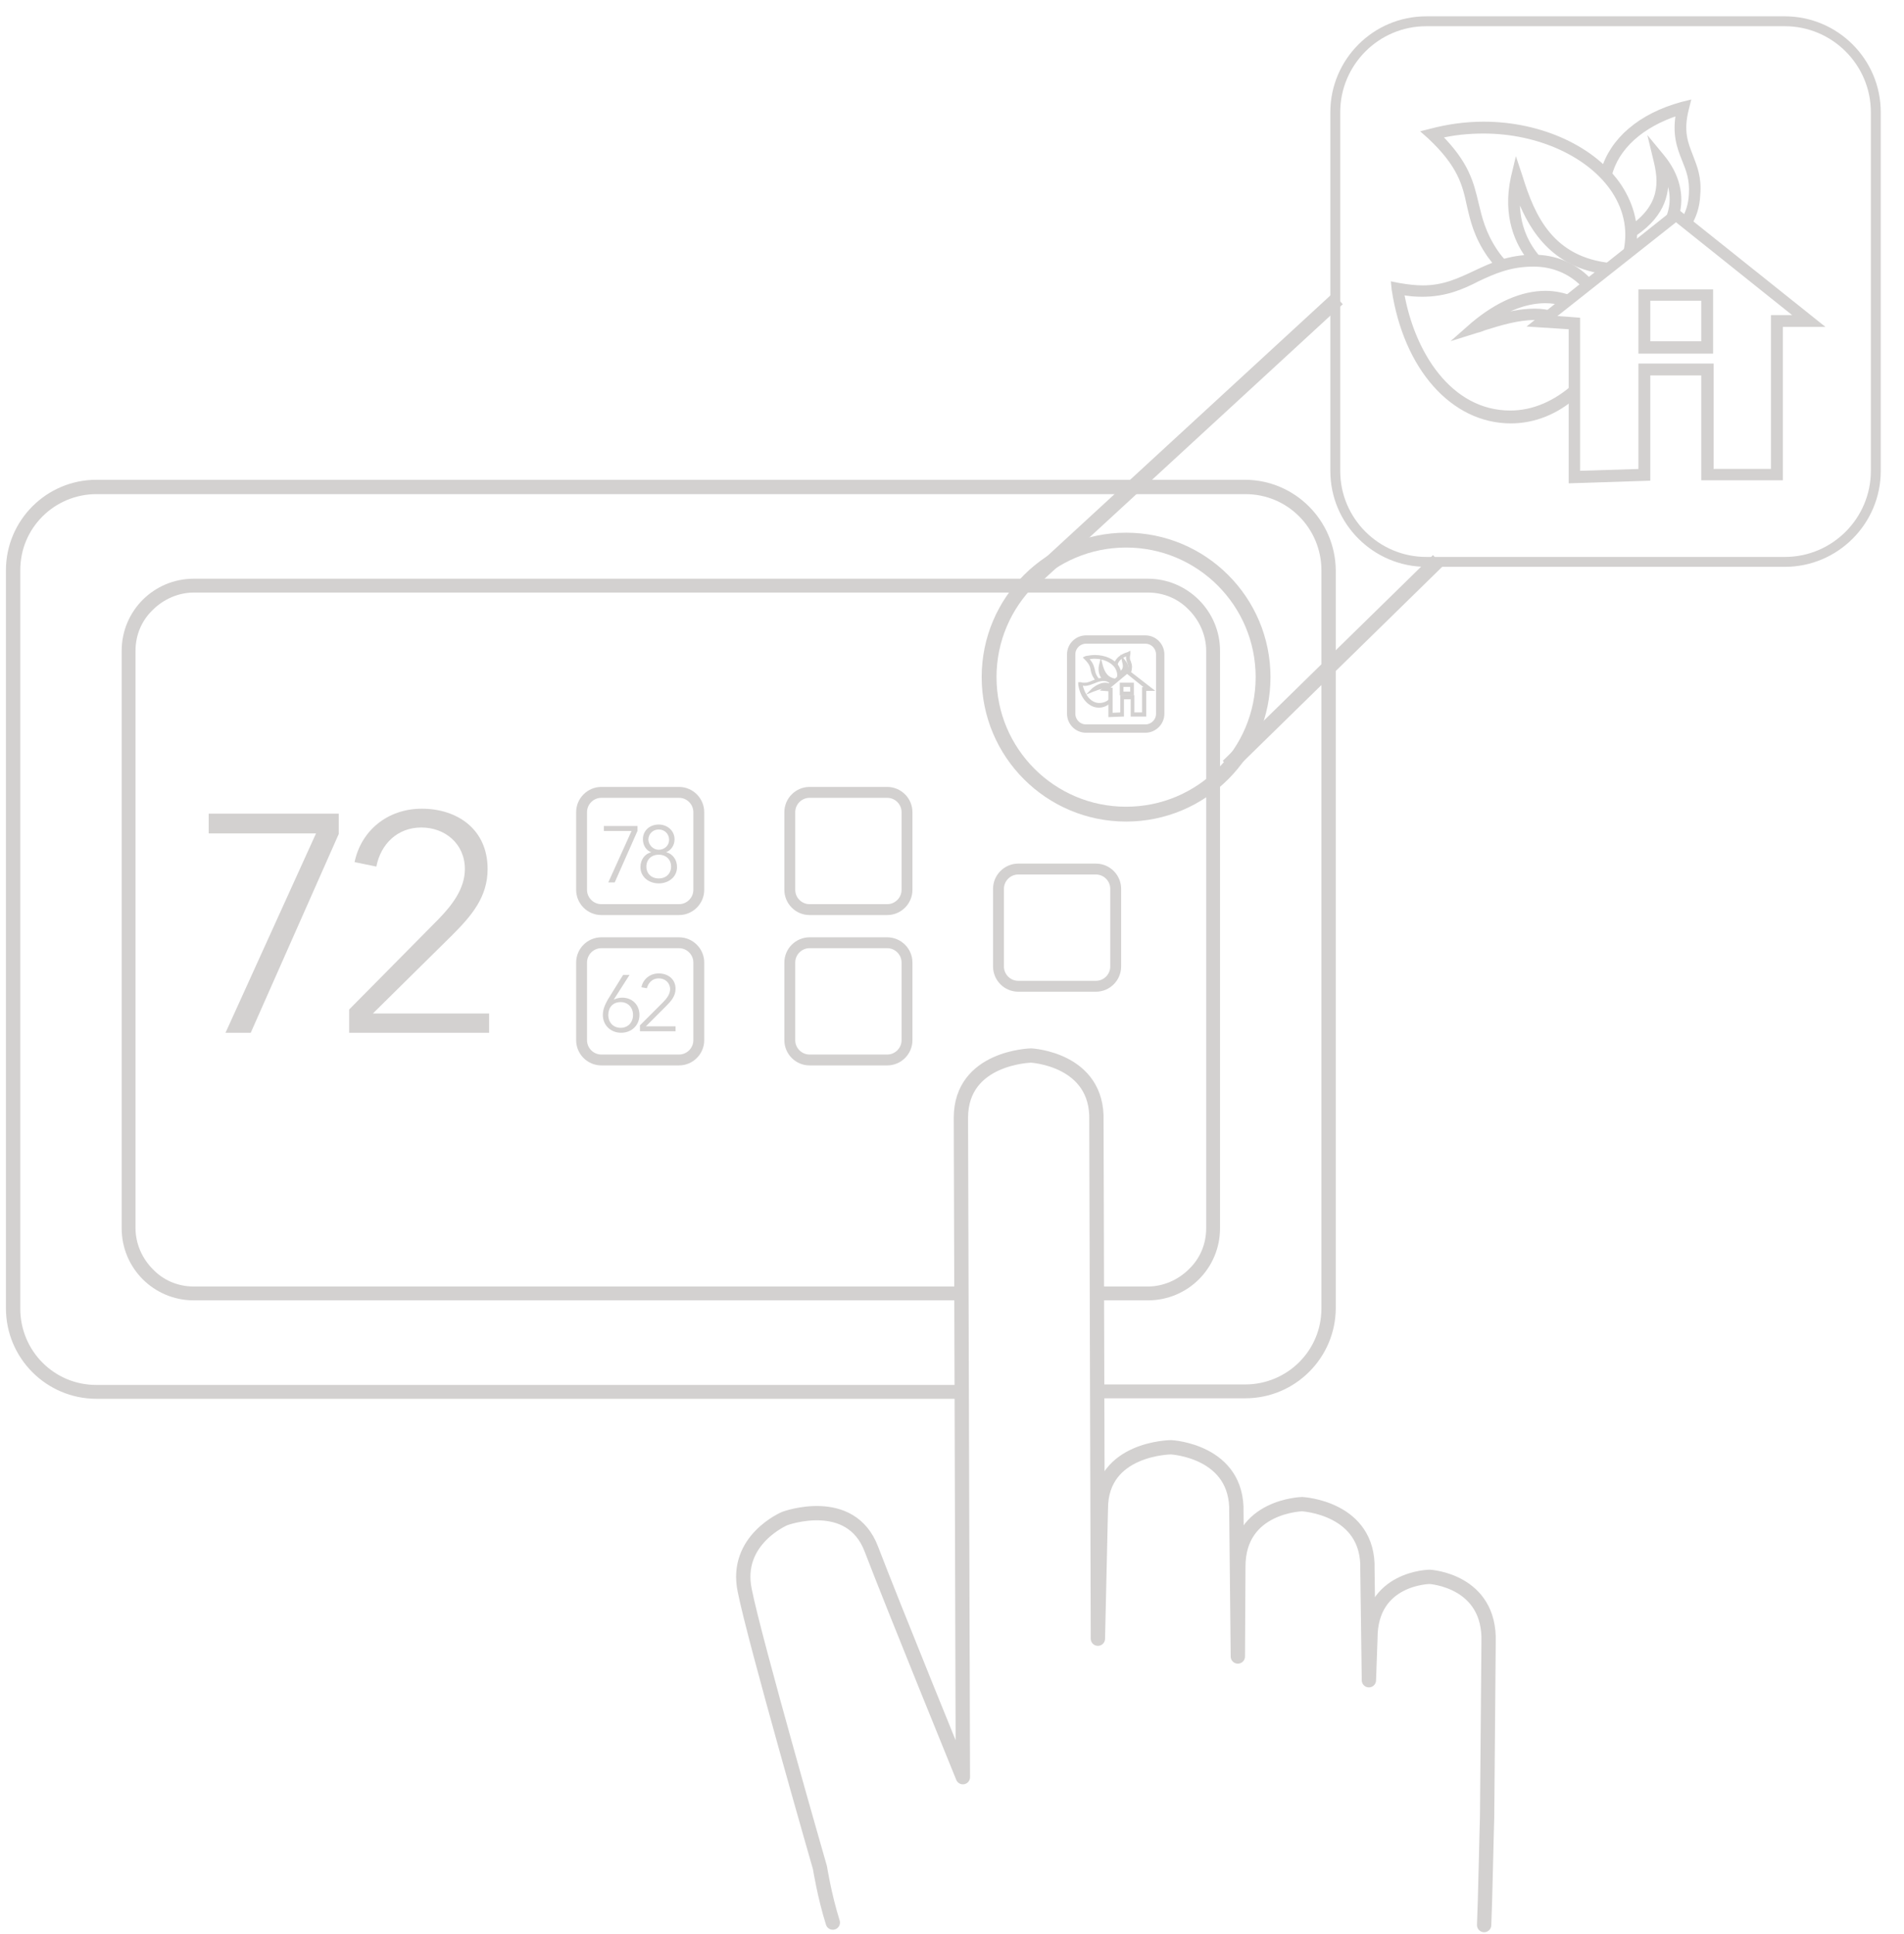 <?xml version="1.0" encoding="utf-8"?>
<!-- Generator: Adobe Illustrator 17.1.0, SVG Export Plug-In . SVG Version: 6.00 Build 0)  -->
<!DOCTYPE svg PUBLIC "-//W3C//DTD SVG 1.1//EN" "http://www.w3.org/Graphics/SVG/1.1/DTD/svg11.dtd">
<svg version="1.1" id="Layer_1" xmlns="http://www.w3.org/2000/svg" xmlns:xlink="http://www.w3.org/1999/xlink" x="0px" y="0px"
	 width="385px" height="391px" viewBox="0 0 385 391" enable-background="new 0 0 385 391" xml:space="preserve">
<g>
	
		<path fill="none" stroke="#D3D1D0" stroke-width="2.893" stroke-linecap="round" stroke-linejoin="round" stroke-miterlimit="10" d="
		M168.4,388.7c-1.7-5.4-2.6-11.1-2.6-11.1s-13.2-45.9-15.2-56c-2.2-10.3,8.1-14.6,8.1-14.6s13.3-4.9,17.5,6.2
		c4.2,11,18.5,46.1,18.5,46.1L194.3,226c0-12.3,14.2-12.6,14.2-12.6s13.6,0.7,13.2,13.2l0.3,104.7l0.6-26.3
		c0-12.3,14.2-12.4,14.2-12.4s13.6,0.7,13.2,13.2l0.3,29.1l0.1-18.2c0-12.3,12.9-12.6,12.9-12.6s13.6,0.7,13.2,13.2l0.3,22.4
		l0.3-8.5c0-12.3,12-12.4,12-12.4s12.3,0.7,11.9,13.2l-0.3,35.4c-0.1,2.7-0.4,17.6-0.6,21.8"/>
	<g>
		<path fill="#D3D1D0" d="M68.5,168.6l-17.8,40.2h-5.1l18.3-40.3H42.2v-4h26.3V168.6z"/>
		<path fill="#D3D1D0" d="M98.9,208.8H70.6v-4.7l18.1-18.3c2.7-2.8,5.3-6.1,5.3-10.1c0-5.1-4-8.4-8.8-8.4c-4.8,0-8.2,3.3-9.1,7.9
			l-4.4-0.9c1.3-6.3,6.6-10.8,13.6-10.8c7.1,0,13.3,4.1,13.3,12.2c0,5.7-3.3,9.5-7.2,13.4l-16,15.8h23.5V208.8z"/>
	</g>
	<g>
		<path fill="#D3D1D0" d="M128.9,168l-4.6,10.4H123l4.7-10.4h-5.6v-1h6.8V168z"/>
		<path fill="#D3D1D0" d="M136.9,175.3c0,2-1.7,3.3-3.7,3.3s-3.7-1.3-3.7-3.3c0-1.5,0.9-2.7,2.2-3v0c-1-0.3-1.7-1.4-1.7-2.6
			c0-1.9,1.5-3,3.2-3c1.7,0,3.2,1.2,3.2,3c0,1.2-0.7,2.2-1.7,2.6v0C136,172.6,136.9,173.8,136.9,175.3z M133.2,177.6
			c1.5,0,2.5-1,2.5-2.4c0-1.4-1-2.4-2.5-2.4c-1.5,0-2.5,1-2.5,2.4C130.7,176.6,131.7,177.6,133.2,177.6z M133.2,171.8
			c1.2,0,2.1-0.9,2.1-2c0-1.2-0.9-2.1-2.1-2.1s-2.1,0.9-2.1,2.1C131.2,170.9,132.1,171.8,133.2,171.8z"/>
		<path fill="#D3D1D0" d="M124.1,202.1L124.1,202.1c0.4-0.2,1.1-0.4,1.7-0.4c2,0,3.5,1.4,3.5,3.5c0,2.1-1.6,3.6-3.7,3.6
			s-3.7-1.5-3.7-3.6c0-1.2,0.5-2.2,1-3.1l3.1-5h1.3L124.1,202.1z M125.5,207.8c1.5,0,2.5-1.1,2.5-2.6c0-1.5-1-2.6-2.5-2.6
			c-1.6,0-2.5,1.1-2.5,2.6C123,206.7,124,207.8,125.5,207.8z"/>
		<path fill="#D3D1D0" d="M136.7,208.5h-7.3v-1.2l4.7-4.7c0.7-0.7,1.4-1.6,1.4-2.6c0-1.3-1-2.2-2.3-2.2s-2.1,0.9-2.4,2l-1.1-0.2
			c0.3-1.6,1.7-2.8,3.5-2.8c1.8,0,3.4,1.1,3.4,3.1c0,1.5-0.9,2.5-1.9,3.5l-4.1,4.1h6V208.5z"/>
	</g>
	<g>
		
			<path fill="none" stroke="#D3D1D0" stroke-width="2.201" stroke-linecap="round" stroke-linejoin="round" stroke-miterlimit="10" d="
			M141.3,179.9c0,2.2-1.8,4-4,4h-15.7c-2.2,0-4-1.8-4-4v-15.7c0-2.2,1.8-4,4-4h15.7c2.2,0,4,1.8,4,4V179.9z"/>
		
			<path fill="none" stroke="#D3D1D0" stroke-width="2.201" stroke-linecap="round" stroke-linejoin="round" stroke-miterlimit="10" d="
			M141.3,210.3c0,2.2-1.8,4-4,4h-15.7c-2.2,0-4-1.8-4-4v-15.7c0-2.2,1.8-4,4-4h15.7c2.2,0,4,1.8,4,4V210.3z"/>
	</g>
	
		<path fill="none" stroke="#D3D1D0" stroke-width="2.201" stroke-linecap="round" stroke-linejoin="round" stroke-miterlimit="10" d="
		M183.4,179.9c0,2.2-1.8,4-4,4h-15.7c-2.2,0-4-1.8-4-4v-15.7c0-2.2,1.8-4,4-4h15.7c2.2,0,4,1.8,4,4V179.9z"/>
	
		<path fill="none" stroke="#D3D1D0" stroke-width="2.201" stroke-linecap="round" stroke-linejoin="round" stroke-miterlimit="10" d="
		M183.4,210.3c0,2.2-1.8,4-4,4h-15.7c-2.2,0-4-1.8-4-4v-15.7c0-2.2,1.8-4,4-4h15.7c2.2,0,4,1.8,4,4V210.3z"/>
	
		<path fill="none" stroke="#D3D1D0" stroke-width="2.201" stroke-linecap="round" stroke-linejoin="round" stroke-miterlimit="10" d="
		M225.6,195.4c0,2.2-1.8,4-4,4h-15.7c-2.2,0-4-1.8-4-4v-15.7c0-2.2,1.8-4,4-4h15.7c2.2,0,4,1.8,4,4V195.4z"/>
	<g>
		
			<path fill="none" stroke="#D3D1D0" stroke-width="1.685" stroke-linecap="round" stroke-linejoin="round" stroke-miterlimit="10" d="
			M234.6,144.3c0,1.7-1.4,3-3,3h-12c-1.7,0-3-1.4-3-3v-12c0-1.7,1.4-3,3-3h12c1.7,0,3,1.4,3,3V144.3z"/>
		<g>
			<g>
				<path fill="#D3D1D0" stroke="#D3D1D0" stroke-width="0.547" stroke-miterlimit="10" d="M227.9,135.9l4.1,3.3h-0.6h-0.2v0.2v4.9
					h-2.1v-3.3v-0.2h-0.2h-1.9h-0.2v0.2v3.3l-2.1,0.1v-4.9v-0.2l-0.2,0l-0.7,0L227.9,135.9 M227.9,135.6l-4.8,3.8l1.3,0.1v5.2
					l2.6-0.1v-3.5h1.9v3.5h2.6v-5.2h1.3L227.9,135.6L227.9,135.6z"/>
				<path fill="#D3D1D0" stroke="#D3D1D0" stroke-width="0.547" stroke-miterlimit="10" d="M228.8,138.6v1.5h-1.9v-1.5H228.8
					 M229,138.3h-2.3v2h2.3V138.3L229,138.3z"/>
				<g>
					<path fill="#D3D1D0" stroke="#D3D1D0" stroke-width="0.547" stroke-miterlimit="10" d="M222.3,142.4c-2,0-3.3-2-3.7-4.1
						c0.2,0,0.5,0.1,0.7,0.1c0.8,0,1.3-0.3,1.9-0.5c0.5-0.2,1.1-0.5,1.9-0.5c0.6,0,1.2,0.2,1.6,0.7c0,0,0.1,0.1,0.1,0.1l0.2-0.1
						c0,0-0.1-0.1-0.1-0.1c-0.5-0.5-1.1-0.7-1.8-0.7c-0.8,0-1.4,0.3-2,0.5c-0.5,0.2-1,0.5-1.8,0.5c-0.3,0-0.5,0-0.8-0.1l-0.2,0
						l0,0.2c0.4,2.6,2,4.4,3.9,4.4c0.8,0,1.5-0.3,2.2-0.9v-0.3C223.9,142.1,223.1,142.4,222.3,142.4z"/>
					<path fill="#D3D1D0" stroke="#D3D1D0" stroke-width="0.547" stroke-miterlimit="10" d="M221.7,139.2c0.6-0.4,1.2-0.6,1.8-0.6
						c0.2,0,0.4,0,0.7,0.1l0.2-0.2c-0.3-0.1-0.5-0.2-0.9-0.2c-0.8,0-1.6,0.4-2.4,1l-0.4,0.4l0.5-0.2c0.1,0,0.2-0.1,0.3-0.1
						c0.5-0.2,1.1-0.4,1.7-0.4c0.1,0,0.3,0,0.4,0l0.2-0.2c-0.2-0.1-0.4-0.1-0.6-0.1C222.7,139,222.2,139.1,221.7,139.2z"/>
				</g>
				<g>
					<path fill="#D3D1D0" stroke="#D3D1D0" stroke-width="0.547" stroke-miterlimit="10" d="M225.5,137.7l0.2-0.2
						c-2-0.2-2.6-1.6-3-3l-0.1-0.4l-0.1,0.4c-0.3,1.3,0.2,2.2,0.6,2.7c0,0,0,0,0.1,0.1c0.1,0,0.2,0,0.3,0c-0.1-0.1-0.1-0.1-0.2-0.2
						c-0.3-0.4-0.7-1.1-0.6-2.1C222.9,136,223.6,137.4,225.5,137.7z"/>
					<path fill="#D3D1D0" stroke="#D3D1D0" stroke-width="0.547" stroke-miterlimit="10" d="M226,134.8c-0.8-1.3-2.6-2.1-4.6-2.1
						c-0.6,0-1.2,0.1-1.8,0.2l-0.2,0.1l0.1,0.1c1,1,1.2,1.6,1.3,2.3c0.1,0.5,0.2,1,0.7,1.7c0.1,0.1,0.2,0.3,0.3,0.4
						c0.1,0,0.2-0.1,0.2-0.1c-0.1-0.1-0.2-0.3-0.3-0.4c-0.4-0.6-0.5-1.1-0.6-1.6c-0.2-0.7-0.3-1.3-1.3-2.3c0.5-0.1,1-0.2,1.5-0.2
						c1.9,0,3.6,0.8,4.4,2c0.4,0.7,0.6,1.4,0.4,2.2l0.3-0.2C226.6,136.2,226.4,135.5,226,134.8z"/>
				</g>
				<g>
					<path fill="#D3D1D0" stroke="#D3D1D0" stroke-width="0.547" stroke-miterlimit="10" d="M227.4,133.8l-0.3-0.4l0.1,0.5
						c0.2,0.7,0.3,1.6-0.9,2.3c0,0.1,0,0.2,0,0.3c1.1-0.7,1.3-1.4,1.2-2.1c0.2,0.4,0.3,0.9,0.1,1.4c0,0.1-0.1,0.2-0.1,0.3l0.4-0.3
						C228.1,135.1,227.9,134.4,227.4,133.8z"/>
					<path fill="#D3D1D0" stroke="#D3D1D0" stroke-width="0.547" stroke-miterlimit="10" d="M228.4,133.8c-0.2-0.4-0.3-0.8-0.1-1.6
						l0-0.2l-0.2,0.1c-1.4,0.4-2.3,1.2-2.6,2.2c0.1,0.1,0.1,0.2,0.2,0.2c0,0,0-0.1,0-0.1c0.2-1,1.1-1.7,2.3-2.1
						c-0.1,0.7,0,1.2,0.2,1.6c0.1,0.3,0.3,0.7,0.2,1.2c0,0.3-0.1,0.7-0.3,0.9l0.2,0.1c0.2-0.3,0.3-0.7,0.3-1
						C228.7,134.5,228.5,134.2,228.4,133.8z"/>
				</g>
			</g>
		</g>
	</g>
	<path fill="#D3D1D0" d="M232.1,117H39.2c-8.1,0-14.6,6.5-14.6,14.6v116.7c0,8.1,6.5,14.6,14.6,14.6h155.2v-2.8H39.2
		c-3.3,0-6.2-1.3-8.3-3.5c-2.1-2.1-3.5-5.1-3.5-8.3V131.6c0-3.3,1.3-6.2,3.5-8.3c2.1-2.1,5.1-3.5,8.3-3.5h192.9
		c3.3,0,6.2,1.3,8.3,3.5c2.1,2.1,3.5,5.1,3.5,8.3v116.7c0,3.3-1.3,6.2-3.5,8.3c-2.1,2.1-5.1,3.5-8.3,3.5h-9.7v2.8h9.7
		c8.1,0,14.6-6.5,14.6-14.6V131.6C246.7,123.5,240.1,117,232.1,117z"/>
	<path fill="#D3D1D0" d="M251.7,97H19.5c-10.1,0-18.3,8.2-18.3,18.3v149.2c0,10.1,8.2,18.3,18.3,18.3h174.9V280H19.5
		c-4.3,0-8.1-1.7-10.9-4.5c-2.8-2.8-4.5-6.7-4.5-10.9V115.3c0-4.3,1.7-8.1,4.5-10.9c2.8-2.8,6.7-4.5,10.9-4.5h232.3
		c4.3,0,8.1,1.7,10.9,4.5c2.8,2.8,4.5,6.7,4.5,10.9v149.2c0,4.3-1.7,8.1-4.5,10.9c-2.8,2.8-6.7,4.5-10.9,4.5h-29.4v2.8h29.4
		c10.1,0,18.3-8.2,18.3-18.3V115.3C270,105.2,261.8,97,251.7,97z"/>
</g>
<g>
	<path fill="none" stroke="#D3D1D0" stroke-width="2" stroke-linecap="round" stroke-linejoin="round" stroke-miterlimit="10" d="
		M379.3,95.2c0,10.1-8.2,18.4-18.4,18.4h-72.5c-10.1,0-18.4-8.2-18.4-18.4V22.7c0-10.1,8.2-18.4,18.4-18.4h72.5
		c10.1,0,18.4,8.2,18.4,18.4V95.2z"/>
	<g>
		<g>
			<path fill="#D3D1D0" stroke="#D3D1D0" stroke-miterlimit="10" d="M338.9,44.3l24.9,19.9H360h-1.4v1.4v29.7H346V75.4v-1.4h-1.4
				h-11.4h-1.4v1.4v19.9l-12.8,0.4V66v-1.3l-1.3-0.1l-4.1-0.3L338.9,44.3 M338.9,42.6l-28.9,23l7.7,0.5v31.1l15.5-0.5V75.4h11.3
				v21.2h15.5V65.6h7.7L338.9,42.6L338.9,42.6z"/>
			<path fill="#D3D1D0" stroke="#D3D1D0" stroke-miterlimit="10" d="M344.5,60.3v9.2h-11.3v-9.2H344.5 M345.9,59h-14.1v12h14.1V59
				L345.9,59z"/>
			<g>
				<path fill="#D3D1D0" stroke="#D3D1D0" stroke-miterlimit="10" d="M305.4,83.5c-12.3,0-19.9-12.1-22-24.4
					c1.5,0.3,2.8,0.4,4.2,0.4c4.7,0,8.1-1.5,11.2-3.1c3.2-1.5,6.5-3,11.3-3c3.8,0,7.3,1.4,9.9,4c0.2,0.2,0.4,0.4,0.6,0.6l1-0.9
					c-0.2-0.3-0.4-0.5-0.6-0.7c-2.8-2.8-6.6-4.4-10.8-4.4c-5.1,0-8.5,1.6-11.9,3.2c-3.2,1.5-6.3,3-10.6,3c-1.5,0-3.2-0.2-4.9-0.5
					l-1-0.2l0.1,1c2.4,15.9,11.9,26.6,23.6,26.6c4.7,0,9.2-1.8,13-5.2v-1.9C314.6,81.5,310.1,83.5,305.4,83.5z"/>
				<path fill="#D3D1D0" stroke="#D3D1D0" stroke-miterlimit="10" d="M301.9,64.4c3.5-2.4,7.2-3.6,10.6-3.6c1.3,0,2.6,0.2,3.9,0.6
					l1.3-1.1c-1.5-0.6-3.3-1-5.2-1c-4.7,0-9.7,2.2-14.6,6.3l-2.5,2.2l3.2-1c0.5-0.1,1-0.3,1.5-0.5c3.2-1,6.8-2.1,10.2-2.1
					c0.9,0,1.7,0.1,2.5,0.3l1.3-1.1c-1.2-0.3-2.4-0.5-3.8-0.5C307.4,62.9,304.5,63.6,301.9,64.4z"/>
			</g>
			<g>
				<path fill="#D3D1D0" stroke="#D3D1D0" stroke-miterlimit="10" d="M324.3,54.9l1.5-1.2c-12.1-1.2-15.9-9.8-18.4-17.9l-0.8-2.4
					l-0.6,2.5c-1.7,7.9,0.9,13.3,3.5,16.6c0.1,0.1,0.3,0.3,0.3,0.4c0.6,0,1.2,0,1.9,0c-0.4-0.4-0.8-0.8-1.1-1.2
					c-2.1-2.6-4.2-6.7-3.7-12.6C309.1,45,313.2,53.3,324.3,54.9z"/>
				<path fill="#D3D1D0" stroke="#D3D1D0" stroke-miterlimit="10" d="M327.5,37.8c-5.1-7.7-15.9-12.7-27.5-12.7
					c-3.6,0-7.2,0.5-10.6,1.4l-1.2,0.3l0.9,0.8c6.2,5.8,7.1,9.7,8,13.9c0.7,3,1.4,6.2,4.1,10.1c0.6,0.8,1.2,1.6,1.8,2.3
					c0.5-0.1,1-0.3,1.4-0.5c-0.7-0.8-1.4-1.6-2-2.5c-2.5-3.7-3.2-6.8-3.9-9.7c-1-4.2-1.9-8.1-7.5-13.7c2.9-0.7,5.9-1,9-1
					c11.2,0,21.6,4.8,26.4,12.1c2.6,4,3.4,8.4,2.2,13l1.7-1.4C331,45.8,330,41.7,327.5,37.8z"/>
			</g>
			<g>
				<path fill="#D3D1D0" stroke="#D3D1D0" stroke-miterlimit="10" d="M336,31.6l-1.9-2.3l0.7,2.9c1.1,4.4,1.6,9.5-5.3,14.1
					c0,0.6,0,1.1,0,1.6c6.4-3.9,7.7-8.4,7.3-12.8c1.4,2.7,1.7,5.6,0.8,8.3c-0.2,0.6-0.5,1.3-0.8,1.9l2.2-1.7
					C340.2,39.6,339.1,35.3,336,31.6z"/>
				<path fill="#D3D1D0" stroke="#D3D1D0" stroke-miterlimit="10" d="M341.9,31.7c-1-2.6-2.1-5-0.9-9.7l0.3-1.2l-1.2,0.3
					c-8.4,2.3-14.1,7.2-15.9,13.5c0.4,0.4,0.6,1,1.1,1.4c0.1-0.1,0.1-0.3,0.1-0.5c1.4-5.7,6.5-10.3,14-12.7c-0.8,4.4,0.2,7,1.2,9.5
					c0.8,2,1.6,3.9,1.4,7c-0.1,2.1-0.7,3.9-1.7,5.5l1,0.9c1.2-1.8,1.9-3.9,2-6.3C343.6,35.9,342.7,33.8,341.9,31.7z"/>
			</g>
		</g>
	</g>
</g>
<circle fill="none" stroke="#D3D1D0" stroke-width="3" stroke-miterlimit="10" cx="227.7" cy="136.9" r="27.7"/>
<line fill="none" stroke="#D3D1D0" stroke-width="3" stroke-miterlimit="10" x1="207.7" y1="118.2" x2="270.5" y2="60.4"/>
<line fill="none" stroke="#D3D1D0" stroke-width="3" stroke-miterlimit="10" x1="248.3" y1="154.9" x2="290.8" y2="113.3"/>
</svg>
